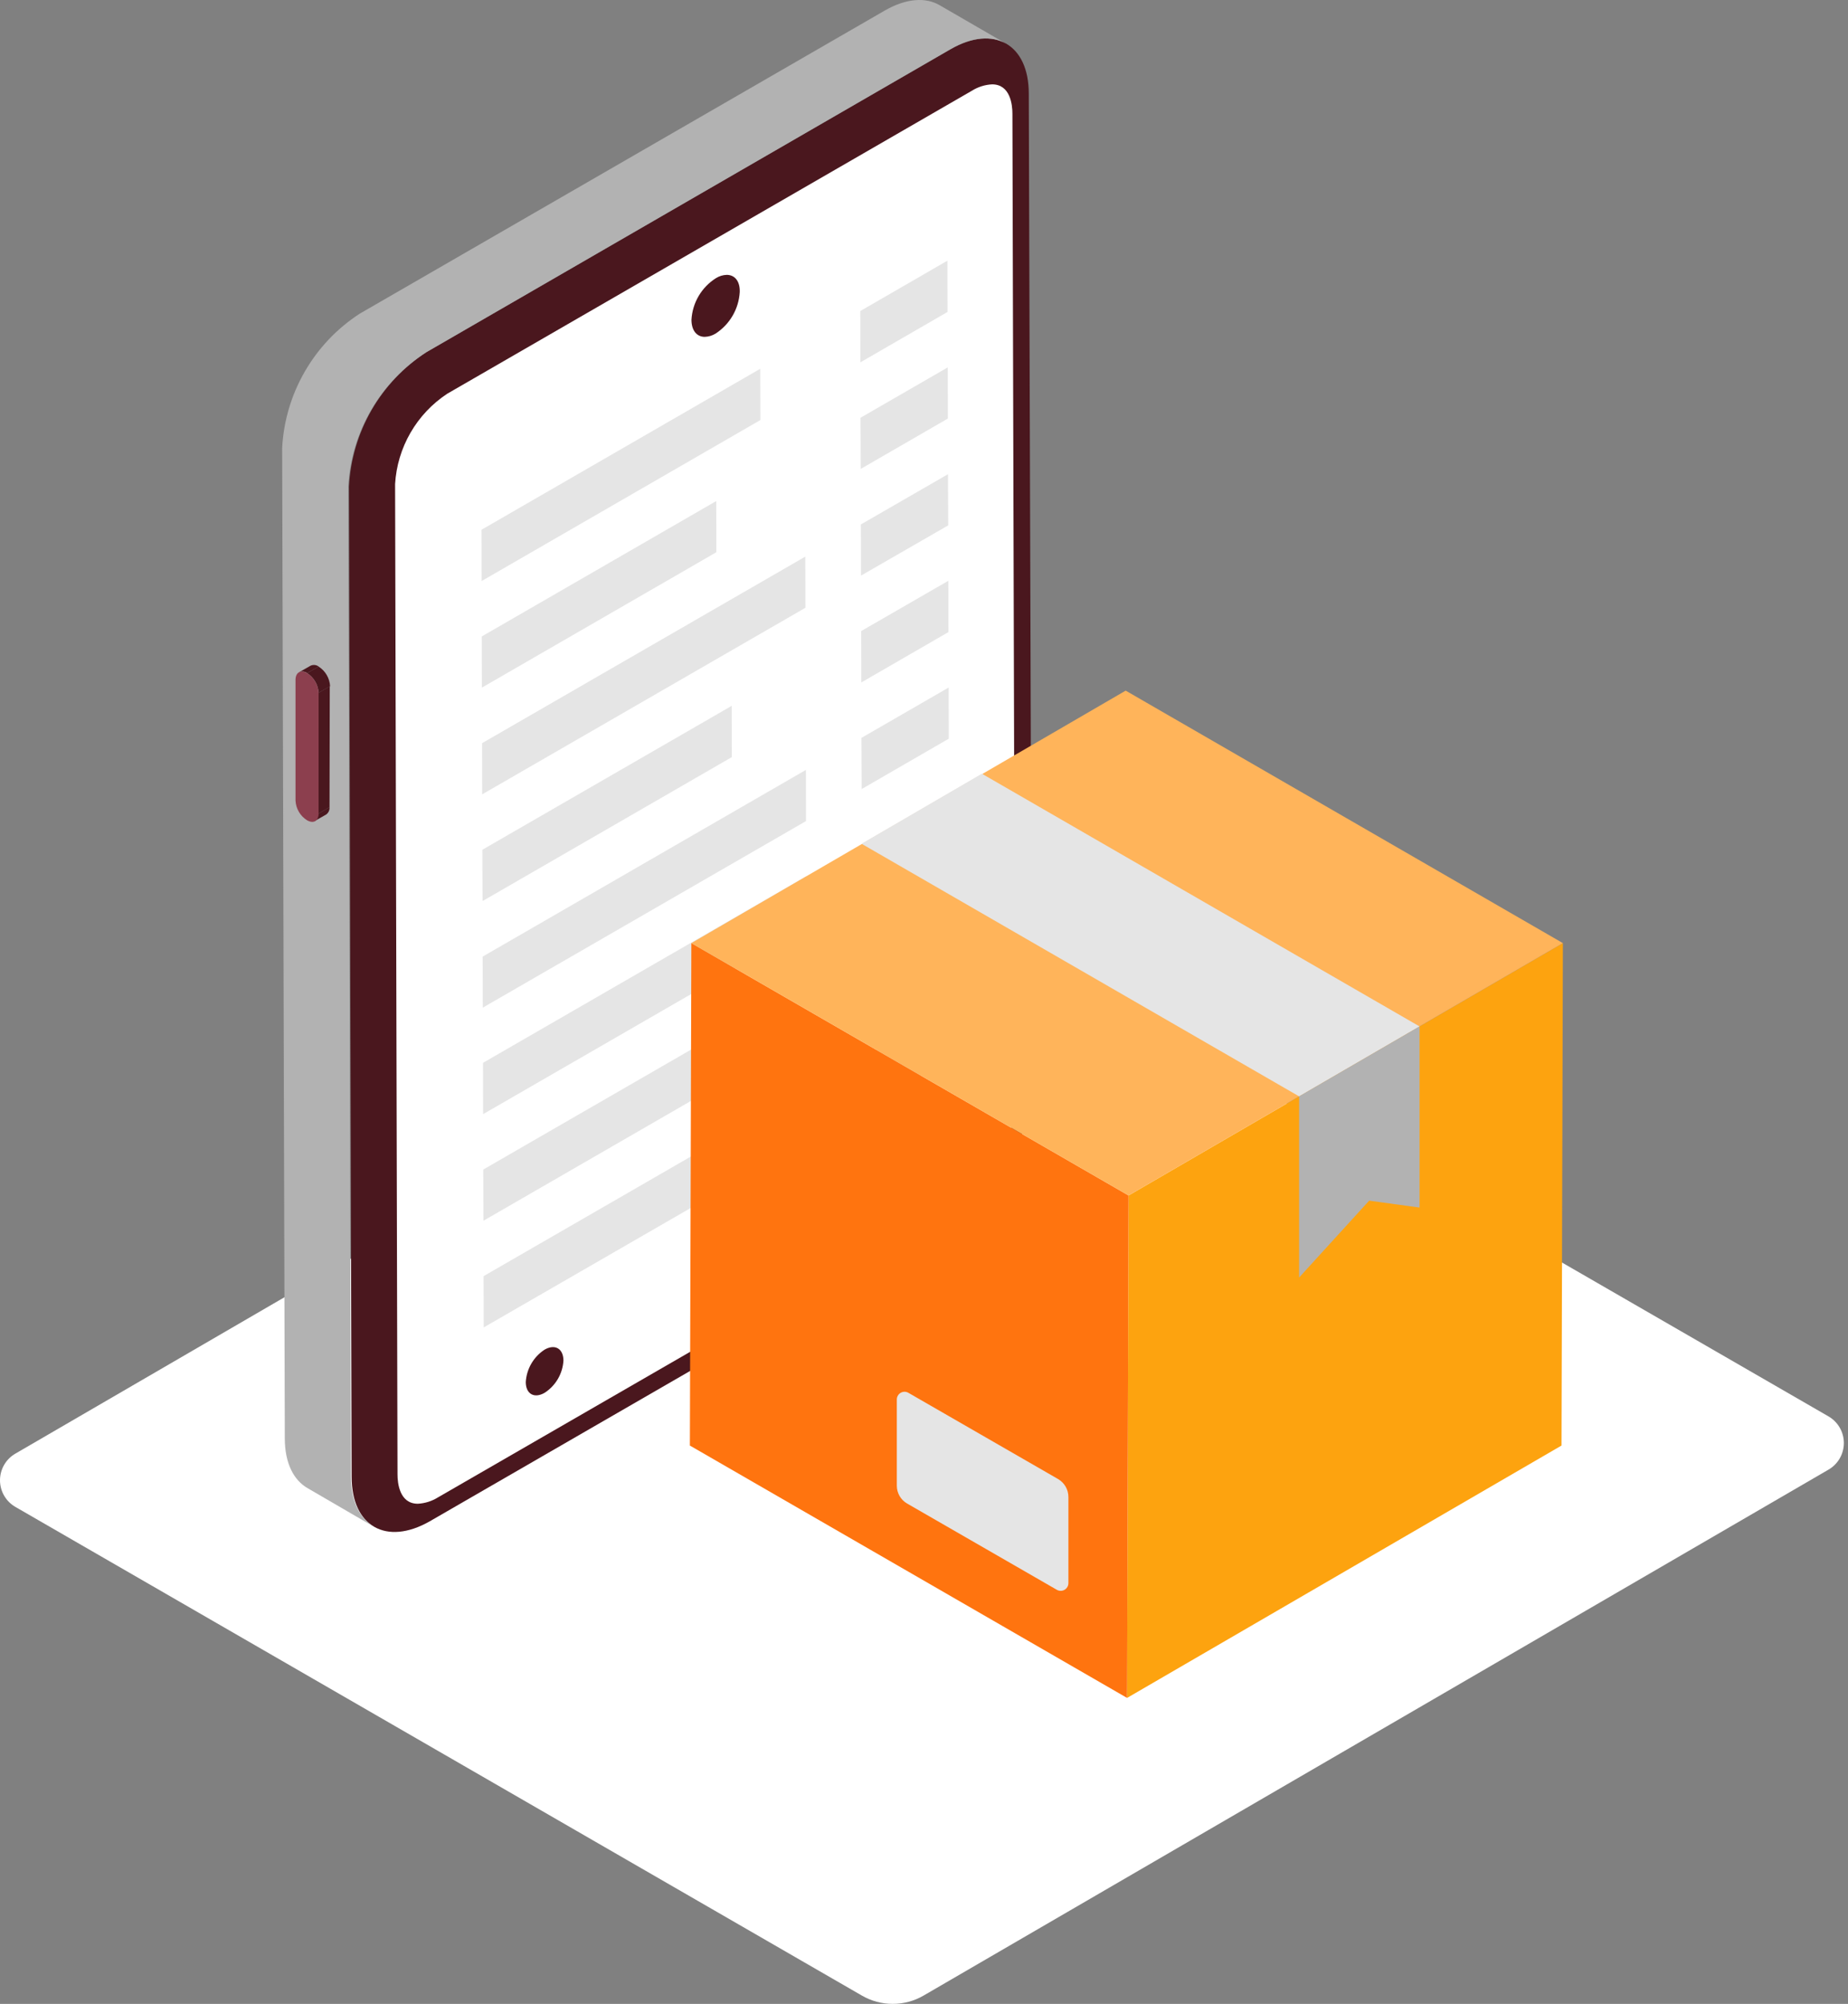 <svg width="166" height="180" viewBox="0 0 166 180" fill="none" xmlns="http://www.w3.org/2000/svg">
<rect x="0" y="0" width="166" height="180" fill="#808080" stroke="none"/>
<path d="M1.392 135.365L77.422 179.255C78.263 179.743 79.219 180 80.191 180C81.164 180 82.119 179.743 82.96 179.255L164.249 132.011C164.668 131.768 165.016 131.42 165.258 131C165.5 130.58 165.627 130.105 165.627 129.62C165.627 129.136 165.5 128.66 165.258 128.24C165.016 127.821 164.668 127.472 164.249 127.229L88.208 83.329C87.367 82.841 86.412 82.584 85.439 82.584C84.467 82.584 83.512 82.841 82.671 83.329L1.382 130.573C0.961 130.816 0.611 131.165 0.369 131.587C0.126 132.008 -0.001 132.486 6.44818e-06 132.972C0.001 133.458 0.13 133.935 0.375 134.355C0.619 134.776 0.97 135.124 1.392 135.365Z" fill="white"/>
<path d="M37.548 135.603C36.068 135.603 35.198 134.433 35.198 132.497L34.94 43.476C35.031 41.758 35.527 40.085 36.389 38.595C37.251 37.105 38.453 35.841 39.898 34.905L87.038 7.681C87.661 7.293 88.374 7.072 89.108 7.04C90.588 7.04 91.468 8.22 91.468 10.207L91.716 99.228C91.622 100.948 91.124 102.62 90.262 104.111C89.401 105.602 88.201 106.869 86.758 107.81L39.629 134.971C39.001 135.357 38.284 135.575 37.548 135.603Z" fill="white"/>
<path d="M92.412 8.406C92.412 3.975 89.306 2.195 85.404 4.41L38.305 31.634C36.277 32.953 34.589 34.733 33.38 36.829C32.172 38.925 31.475 41.277 31.349 43.693L31.587 132.663C31.587 137.093 34.693 138.874 38.595 136.658L85.735 109.434C86.56 108.939 87.318 108.341 87.992 107.654L88.768 106.888C88.623 107.033 88.468 107.157 88.312 107.292C90.246 105.583 91.584 103.302 92.132 100.781C92.098 100.993 92.053 101.204 91.998 101.412L92.277 100.377C92.543 99.402 92.682 98.396 92.691 97.385L92.412 8.406ZM86.501 107.281L39.34 134.505C38.794 134.845 38.171 135.041 37.529 135.075C35.893 135.075 35.707 133.232 35.707 132.445L35.49 43.476C35.587 41.854 36.06 40.278 36.873 38.871C37.685 37.464 38.813 36.266 40.168 35.371L87.308 8.147C87.854 7.805 88.477 7.609 89.12 7.577C90.755 7.577 90.942 9.42 90.942 10.207L91.18 99.228C91.076 100.841 90.6 102.408 89.788 103.805C88.976 105.202 87.851 106.392 86.501 107.281Z" fill="#4A171E"/>
<path d="M84.42 0.477C83.157 -0.268 81.397 -0.165 79.451 0.963L32.311 28.177C30.282 29.495 28.592 31.275 27.382 33.371C26.171 35.467 25.473 37.819 25.345 40.236L25.583 129.206C25.583 131.411 26.369 132.963 27.653 133.688L33.595 137.145C32.342 136.41 31.524 134.868 31.524 132.663L31.286 43.694C31.42 41.272 32.125 38.916 33.345 36.82C34.565 34.724 36.265 32.947 38.305 31.634L85.403 4.41C87.339 3.292 89.099 3.189 90.372 3.924L84.42 0.477Z" fill="#B2B2B2"/>
<path d="M64.442 112.271C65.373 111.732 66.129 112.177 66.129 113.244C66.097 113.825 65.929 114.39 65.638 114.894C65.346 115.397 64.94 115.825 64.452 116.142C63.52 116.68 62.765 116.256 62.765 115.19C62.792 114.605 62.959 114.035 63.25 113.527C63.542 113.02 63.95 112.589 64.442 112.271Z" fill="#4A171E"/>
<path d="M48.915 121.235C49.847 120.697 50.603 121.132 50.613 122.208C50.579 122.79 50.409 123.356 50.116 123.859C49.823 124.363 49.415 124.79 48.926 125.107C47.994 125.645 47.238 125.221 47.228 124.154C47.261 123.57 47.431 123.001 47.724 122.494C48.017 121.987 48.425 121.556 48.915 121.235Z" fill="#4A171E"/>
<path d="M79.968 103.307C80.9 102.768 81.656 103.203 81.656 104.28C81.627 104.861 81.459 105.427 81.168 105.932C80.876 106.436 80.469 106.863 79.979 107.178C79.047 107.716 78.291 107.292 78.291 106.226C78.322 105.641 78.489 105.073 78.781 104.565C79.072 104.058 79.479 103.627 79.968 103.307Z" fill="#4A171E"/>
<path d="M65.279 24.689C64.934 24.7 64.598 24.804 64.306 24.989C63.669 25.392 63.138 25.941 62.756 26.591C62.374 27.241 62.153 27.973 62.112 28.726C62.112 29.698 62.598 30.258 63.302 30.258C63.646 30.248 63.982 30.148 64.275 29.968C64.906 29.559 65.431 29.008 65.808 28.359C66.186 27.71 66.406 26.981 66.449 26.231C66.48 25.247 65.994 24.689 65.279 24.689Z" fill="#4A171E"/>
<path d="M29.299 73.164L28.264 73.754C28.368 73.682 28.45 73.584 28.503 73.469C28.556 73.354 28.577 73.228 28.564 73.102L29.599 72.501C29.611 72.628 29.589 72.756 29.537 72.872C29.484 72.989 29.402 73.089 29.299 73.164Z" fill="#4A171E"/>
<path d="M28.606 62.233L29.621 61.643L29.6 72.512L28.575 73.102L28.606 62.233Z" fill="#4A171E"/>
<path d="M26.857 60.39L27.892 59.8C28.009 59.744 28.14 59.721 28.27 59.734C28.399 59.747 28.523 59.795 28.627 59.873L27.592 60.462C27.487 60.386 27.364 60.338 27.234 60.326C27.105 60.313 26.975 60.335 26.857 60.39Z" fill="#4A171E"/>
<path d="M27.581 60.463L28.616 59.873C28.918 60.063 29.169 60.324 29.349 60.632C29.529 60.94 29.633 61.287 29.651 61.643L28.616 62.233C28.597 61.877 28.493 61.53 28.313 61.222C28.133 60.914 27.882 60.654 27.581 60.463Z" fill="#4A171E"/>
<path d="M27.581 60.463C27.882 60.654 28.133 60.914 28.313 61.222C28.493 61.53 28.597 61.877 28.616 62.233V73.102C28.616 73.743 28.16 74.013 27.581 73.681C27.278 73.492 27.026 73.232 26.846 72.923C26.666 72.615 26.562 72.268 26.545 71.911V61.053C26.556 60.401 27.011 60.132 27.581 60.463Z" fill="#8C3F4E"/>
<path d="M85.103 23.416L77.277 27.939L77.288 32.546L85.113 28.022L85.103 23.416Z" fill="#E5E5E5"/>
<path d="M85.133 33.001L77.297 37.525L77.318 42.12L85.144 37.597L85.133 33.001Z" fill="#E5E5E5"/>
<path d="M85.155 42.596L77.329 47.109L77.34 51.705L85.175 47.192L85.155 42.596Z" fill="#E5E5E5"/>
<path d="M85.186 52.171L77.36 56.684L77.37 61.301L85.196 56.777L85.186 52.171Z" fill="#E5E5E5"/>
<path d="M85.216 61.757L77.38 66.281L77.401 70.877L85.227 66.353L85.216 61.757Z" fill="#E5E5E5"/>
<path d="M85.238 71.301L77.413 75.824L77.423 80.431L85.259 75.907L85.238 71.301Z" fill="#E5E5E5"/>
<path d="M85.269 80.896L77.443 85.409L77.453 90.005L85.279 85.482L85.269 80.896Z" fill="#E5E5E5"/>
<path d="M77.463 94.984L77.473 99.601L85.309 95.077L85.288 90.471L77.463 94.984Z" fill="#E5E5E5"/>
<path d="M68.293 33.125L43.253 47.586L43.263 52.192L68.303 37.731L68.293 33.125Z" fill="#E5E5E5"/>
<path d="M64.338 45.008L43.273 57.171L43.284 61.767L64.349 49.604L64.338 45.008Z" fill="#E5E5E5"/>
<path d="M72.392 69.158L43.356 85.927L43.367 90.513L72.402 73.754L72.392 69.158Z" fill="#E5E5E5"/>
<path d="M43.438 114.631L43.449 119.237L67.164 105.553L67.153 100.946L43.438 114.631Z" fill="#E5E5E5"/>
<path d="M63.138 93.669L43.409 105.056L43.429 109.652L63.149 98.265L63.138 93.669Z" fill="#E5E5E5"/>
<path d="M43.387 95.471L43.397 100.078L72.433 83.319L72.412 78.712L43.387 95.471Z" fill="#E5E5E5"/>
<path d="M65.726 63.403L43.326 76.332L43.347 80.938L65.737 68.009L65.726 63.403Z" fill="#E5E5E5"/>
<path d="M72.339 49.998L43.304 66.756L43.314 71.352L72.35 54.593L72.339 49.998Z" fill="#E5E5E5"/>
<path d="M140.389 84.716L140.265 129.848L101.241 152.517L101.375 107.385L140.389 84.716Z" fill="#FDA30F"/>
<path d="M101.376 107.385L101.242 152.517L61.969 129.848L62.103 84.716L101.376 107.385Z" fill="#FF740F"/>
<path d="M95.971 134.475V142.207C95.971 142.328 95.939 142.447 95.878 142.551C95.817 142.656 95.73 142.743 95.626 142.804C95.521 142.864 95.402 142.897 95.281 142.897C95.16 142.898 95.041 142.867 94.936 142.807L81.479 135.054C81.199 134.891 80.966 134.657 80.804 134.375C80.642 134.094 80.558 133.774 80.558 133.45V125.707C80.559 125.586 80.591 125.467 80.651 125.363C80.712 125.258 80.799 125.171 80.904 125.11C81.008 125.05 81.127 125.017 81.248 125.017C81.369 125.016 81.488 125.047 81.593 125.107L95.05 132.86C95.331 133.025 95.565 133.261 95.726 133.544C95.888 133.827 95.972 134.148 95.971 134.475Z" fill="#E5E5E5"/>
<path d="M101.116 62.036L62.102 84.716L101.375 107.385L140.389 84.716L101.116 62.036Z" fill="#FFB45A"/>
<path d="M127.513 92.2L88.199 69.499L77.392 75.793L116.696 98.483L127.513 92.2Z" fill="#E5E5E5"/>
<path d="M116.695 98.483V114.755L122.988 107.85L127.512 108.471V92.199L116.695 98.483Z" fill="#B2B2B2"/>
</svg>
